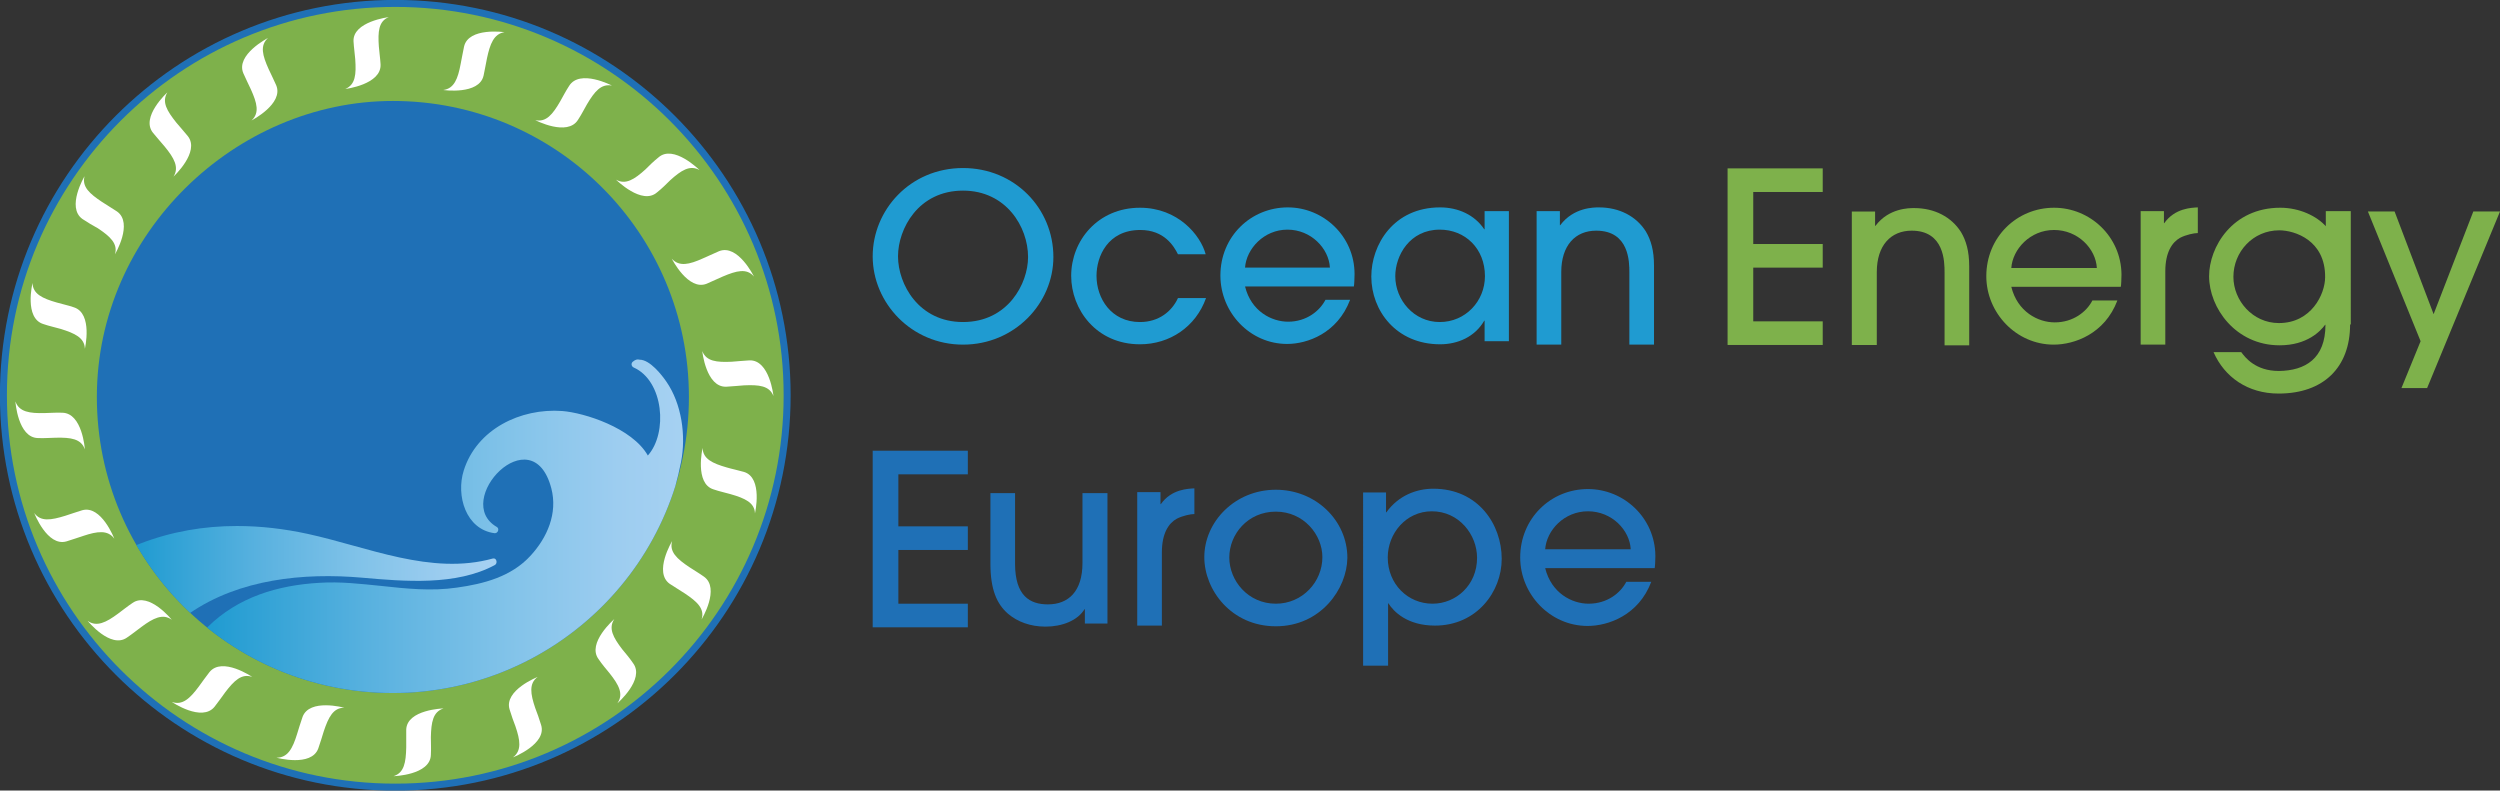 <?xml version="1.0" encoding="utf-8"?>
<!-- Generator: Adobe Illustrator 21.0.0, SVG Export Plug-In . SVG Version: 6.00 Build 0)  -->
<svg version="1.1" id="Layer_1" xmlns="http://www.w3.org/2000/svg" xmlns:xlink="http://www.w3.org/1999/xlink" x="0px" y="0px"
	 viewBox="0 0 730.5 231" style="enable-background:new 0 0 730.5 231;" xml:space="preserve">
<rect x="0" y="0" width="730.5" height="231" fill="#333333" stroke="none"/>
<style type="text/css">
	.st0{fill:#1F9BD1;}
	.st1{fill:#7EB14B;}
	.st2{fill:#1F70B6;}
	.st3{fill:#7EB14B;stroke:#1F70B6;stroke-width:2.042;}
	.st4{fill:#FFFFFF;}
	.st5{clip-path:url(#XMLID_3_);}
	.st6{fill:url(#SVGID_1_);}
	.st7{fill:url(#SVGID_2_);}
	.st8{fill:none;}
</style>
<path class="st0" d="M281.4,100.7c-15.1,0-26.4-12.2-26.4-25.8c0-13.5,10.9-25.8,26.4-25.8c15.1,0,26.4,11.8,26.4,26
	C307.8,88.6,296.5,100.7,281.4,100.7z M281.4,55.7c-13.1,0-19,11.2-19,19.2c0,8.1,6,19.2,19,19.2c13.1,0,19-11.2,19-19
	C300.4,66.3,294,55.7,281.4,55.7z"/>
<path class="st0" d="M344.2,74.3c-1.2-2.4-4-7.1-11-7.1c-9.5,0-12.8,7.7-12.8,13.4c0,6.6,4.3,13.5,12.7,13.5c5.5,0,9.3-3.1,11.1-7
	h8.2c-3,8.4-10.6,13.5-19.3,13.5c-12.8,0-20.1-10.2-20.1-20c0-10.3,7.8-19.9,20.1-19.9c11.1,0,17.7,8,19.2,13.6H344.2z"/>
<path class="st0" d="M363.8,83.7c1.8,7.3,7.8,10.3,12.6,10.3c5.3,0,9.2-3.1,10.9-6.4h7.2c-3.7,9.8-12.5,12.9-18.4,12.9
	c-10.9,0-19.5-9.2-19.5-20c0-11.4,8.9-19.9,19.7-19.9c10.4,0,19.5,8.4,19.5,19.5c0,1.2-0.1,3.2-0.2,3.6H363.8z M388.6,78.2
	c-0.3-5.6-5.5-11.1-12.4-11.1c-6.9,0-12,5.6-12.4,11.1H388.6z"/>
<path class="st0" d="M433.8,99.6v-5.9h-0.1c-2.7,4.7-7.7,6.9-12.9,6.9c-12.8,0-20.1-9.8-20.1-19.8c0-9.3,6.5-20.2,20.1-20.2
	c5.3,0,10.1,2.2,12.9,6.4h0.1v-5.3h7.1v38H433.8z M420.7,67.1c-8.8,0-13,7.6-13,13.6c0,6.9,5.4,13.4,13,13.4
	c7.5,0,13.2-6.1,13.2-13.4C433.9,72.6,428.1,67.1,420.7,67.1z"/>
<path class="st0" d="M476.1,100.7V79.6c0-3,0-12.2-9.7-12.2c-6.1,0-10.2,4.3-10.2,12.1v21.2H449v-39h6.8v4.1h0.1
	c3.9-5.2,9.8-5.2,11.3-5.2c6,0,10.9,2.6,13.7,7c1.5,2.5,2.4,5.6,2.4,10v23.1H476.1z"/>
<path class="st1" d="M504.8,100.8V49.2h27.8v6.9h-20.3v15.2h20.3v6.9h-20.3v15.7h20.3v6.9H504.8z"/>
<path class="st1" d="M568.2,100.8V79.6c0-3,0-12.2-9.6-12.2c-6.1,0-10.2,4.3-10.2,12.1v21.3h-7.3v-39h6.8v4.2h0.1
	c3.9-5.2,9.8-5.2,11.3-5.2c6,0,10.9,2.6,13.7,7c1.5,2.5,2.4,5.6,2.4,10v23.1H568.2z"/>
<path class="st1" d="M587.7,83.8c1.8,7.3,7.8,10.4,12.7,10.4c5.4,0,9.3-3.1,11-6.4h7.3c-3.7,9.8-12.6,12.9-18.6,12.9
	c-11,0-19.7-9.3-19.7-20c0-11.4,8.9-20,19.8-20c10.5,0,19.6,8.4,19.7,19.5c0,1.2-0.1,3.2-0.2,3.6H587.7z M612.7,78.3
	c-0.3-5.6-5.5-11.1-12.5-11.1c-7,0-12.1,5.6-12.5,11.1H612.7z"/>
<path class="st1" d="M625.5,100.8V61.7h6.8v3.5h0.1c3.1-4.4,8-4.5,9.8-4.6v7.5c-1.1,0-3.5,0.5-5.2,1.4c-2.3,1.3-4.3,4.2-4.3,9.8
	v21.4H625.5z"/>
<path class="st1" d="M686.7,94.8c0,12.5-7.7,20.2-20.9,20.2c-9,0-15.8-4.8-19-12.1h8.1c1.1,1.5,4.1,5.5,11,5.5
	c7.7-0.1,13.6-3.6,13.6-13.5h-0.1c-1.3,1.8-5.2,6-13.3,6c-12.8,0-20.6-10.9-20.6-20.2c0-8.5,6.8-20,20.8-20c5.7,0,10.7,2.5,13.3,5.4
	v-4.4h7.3V94.8z M666,67.3c-7.7,0-13.4,6.3-13.4,13.6c0,6.9,5.6,13.5,13.3,13.5c9.5,0,13.5-8.5,13.5-13.4
	C679.5,70.2,670.5,67.3,666,67.3z"/>
<path class="st1" d="M709.2,113.4h-7.5l5.6-13.7l-15.4-37.9h7.8l11.4,30l11.6-30h7.8L709.2,113.4z"/>
<path class="st2" d="M255,183.3v-51.6h27.8v6.9h-20.3v15.2h20.3v6.9h-20.3v15.7h20.3v6.9H255z"/>
<path class="st2" d="M296.6,144.1v20.6c0,9.4,4.3,11.9,9.6,11.9c6,0,10.1-3.8,10.1-12.1v-20.4h7.3v38.1H317V178h-0.1
	c-2,3.3-6.5,5.1-11.4,5.1c-4.4,0-8.2-1.4-11-3.8c-3.2-2.8-5.1-7-5.1-14.6v-20.6H296.6z"/>
<path class="st2" d="M332.3,182.9v-39.1h6.8v3.5h0.1c3.1-4.4,8-4.5,9.8-4.6v7.5c-1.1,0-3.5,0.5-5.2,1.4c-2.3,1.3-4.3,4.2-4.3,9.8
	v21.4H332.3z"/>
<path class="st2" d="M372.8,183c-13,0-20.9-10.6-20.9-20.2c0-10.3,8.9-19.7,20.9-19.7c11.7,0,20.9,9,20.9,19.9
	C393.6,172.1,385.9,183,372.8,183z M372.8,149.5c-8.2,0-13.6,6.6-13.6,13.4c0,6.8,5.5,13.5,13.6,13.5c7.8,0,13.6-6.4,13.6-13.6
	C386.4,156.2,380.9,149.5,372.8,149.5z"/>
<path class="st2" d="M398.4,143.9h6.6v5.8h0.1c3.5-4.9,8.8-6.9,13.7-6.9c13.1,0,20,10.4,20,20.5c0,9.6-7.3,19.5-19.5,19.5
	c-8.1,0-12.1-4.1-13.6-6.5h-0.1v18.2h-7.3V143.9z M418.4,149.4c-7.6,0-12.9,6.5-12.9,13.5c0,7.7,5.8,13.5,13.1,13.5
	c6.8,0,13-5.4,13-13.4C431.6,156.2,426.3,149.4,418.4,149.4z"/>
<path class="st2" d="M451.5,166c1.8,7.3,7.8,10.4,12.7,10.4c5.4,0,9.3-3.1,11-6.4h7.3c-3.7,9.8-12.6,12.9-18.6,12.9
	c-11,0-19.7-9.3-19.7-20c0-11.4,8.9-20,19.8-20c10.5,0,19.6,8.4,19.7,19.5c0,1.2-0.1,3.2-0.2,3.6H451.5z M476.5,160.5
	c-0.3-5.6-5.5-11.1-12.5-11.1c-7,0-12.1,5.6-12.5,11.1H476.5z"/>
<g>
	<path class="st3" d="M115.5,230c63.2,0,114.5-51.2,114.5-114.5C230,52.3,178.7,1,115.5,1C52.3,1,1,52.3,1,115.5
		C1,178.7,52.3,230,115.5,230"/>
	<path class="st4" d="M142.3,17L142.3,17c-0.3,1.4-0.6,3.3-1,5.1c-1.3,5.7-11.8,4.2-11.8,4.2c3.2-0.4,4.3-3.3,5.1-7.6
		c0.3-1.4,0.6-3.3,1-5.1c1.3-5.7,11.8-4.2,11.8-4.2C144.3,9.9,143.2,12.8,142.3,17"/>
	<g>
		<defs>
			<path id="XMLID_1_" d="M114.8,202.5c47.2,0,86.5-38.1,86.5-86.5c0-47.8-38.7-86.5-86.5-86.5c-46,0-86.5,38.7-86.5,86.5
				C28.3,163.8,67,202.5,114.8,202.5"/>
		</defs>
		<use xlink:href="#XMLID_1_"  style="overflow:visible;fill:#1F70B6;"/>
		<clipPath id="XMLID_3_">
			<use xlink:href="#XMLID_1_"  style="overflow:visible;"/>
		</clipPath>
		<g class="st5">
			<linearGradient id="SVGID_1_" gradientUnits="userSpaceOnUse" x1="39.418" y1="166.527" x2="145.084" y2="166.527">
				<stop  offset="0" style="stop-color:#1F9BD1"/>
				<stop  offset="0.337" style="stop-color:#58B1DF"/>
				<stop  offset="0.633" style="stop-color:#82C3E9"/>
				<stop  offset="0.863" style="stop-color:#9DCDF0"/>
				<stop  offset="1" style="stop-color:#A6D1F2"/>
			</linearGradient>
			<path class="st6" d="M39.5,159.4c-0.5,0.2,0.5,0.4,0.8,0.9c3.9,6.8,8.6,13,14.1,18.6c0.4,0.4,0.5,0.7,1,0.3
				c14.5-10,33.3-11.9,50.4-10.4c12.4,1.1,27.5,2.4,38.8-3.7c0.9-0.5,0.5-2.2-0.6-1.9c-18,5-36.6-3.4-54.1-7.2
				c-6.9-1.5-13.8-2.3-20.7-2.3c-9.6,0-19.1,1.6-28.4,5.2"/>
			<linearGradient id="SVGID_2_" gradientUnits="userSpaceOnUse" x1="60.418" y1="154.125" x2="199.727" y2="154.125">
				<stop  offset="0" style="stop-color:#1F9BD1"/>
				<stop  offset="0.337" style="stop-color:#58B1DF"/>
				<stop  offset="0.633" style="stop-color:#82C3E9"/>
				<stop  offset="0.863" style="stop-color:#9DCDF0"/>
				<stop  offset="1" style="stop-color:#A6D1F2"/>
			</linearGradient>
			<path class="st7" d="M184.9,105.7c-0.6,0.5-0.4,1.4,0.3,1.7c8.7,3.9,10,19.1,4.1,25.7c-4.6-8.1-18.6-12.5-25-13
				c-12.2-0.9-25,5.3-28.8,17.4c-2.3,7.3,0.6,17.2,9,18.3c1,0.1,1.5-1.3,0.7-1.8c-13.3-7.6,10.3-32.6,15.9-11.3
				c1.9,7.3-1.2,14.4-6.1,19.7c-5.6,6.1-13.6,8.2-21.5,9.3c-7.5,1.1-14.8,0.3-22.2-0.5c-6-0.6-11.9-1.3-18-0.9
				c-12.2,0.7-23.8,4.2-32.6,12.9c-0.5,0.5-0.5,1.2,0.1,1.6c32.1,25,76.6,25.1,108.3-0.9c7.4-6.1,15-13.7,19.6-21.9
				c5.4-9.5,8.3-16.9,10.3-27c1.5-7.7,0.2-17-4.3-23.5c-1.3-1.9-4.8-6.4-7.8-6.4C186.2,104.9,185.6,105.1,184.9,105.7"/>
		</g>
	</g>
	<path class="st4" d="M171.5,30.5L171.5,30.5c-0.7,1.2-1.6,3-2.6,4.5c-3.1,5-12.5,0.1-12.5,0.1c3.2,0.7,5.1-1.7,7.3-5.5
		c0.7-1.2,1.6-3,2.6-4.5c3.1-5,12.5-0.1,12.5-0.1C175.6,24.4,173.7,26.8,171.5,30.5"/>
	<path class="st4" d="M195.8,52.7L195.8,52.7c-1,1-2.4,2.4-3.8,3.5c-4.4,3.9-12-3.7-12-3.7c2.8,1.6,5.4-0.1,8.6-3
		c1-1,2.4-2.4,3.8-3.5c4.4-3.9,12,3.7,12,3.7C201.6,48.1,199,49.8,195.8,52.7"/>
	<path class="st4" d="M211.2,80.8L211.2,80.8c-1.3,0.6-3.1,1.4-4.7,2.1c-5.4,2.2-10.2-7.3-10.2-7.3c2.2,2.4,5.1,1.7,9.1-0.1
		c1.3-0.6,3.1-1.4,4.7-2.1c5.5-2.2,10.2,7.4,10.2,7.4C218.2,78.3,215.2,79.1,211.2,80.8"/>
	<path class="st4" d="M217.4,112.6L217.4,112.6c-1.4,0.1-3.4,0.3-5.2,0.4c-5.9,0.2-7-10.4-7-10.4c1.2,3,4.2,3.3,8.6,3.1
		c1.4-0.1,3.4-0.3,5.2-0.4c5.9-0.2,7,10.4,7,10.4C224.8,112.7,221.8,112.4,217.4,112.6"/>
	<path class="st4" d="M213.5,144.4L213.5,144.4c-1.3-0.4-3.3-0.8-5-1.4c-5.6-1.7-3.2-12.1-3.2-12.1c0.1,3.2,2.9,4.5,7.1,5.7
		c1.3,0.4,3.3,0.8,5,1.3c5.6,1.7,3.2,12.1,3.2,12.1C220.5,146.9,217.7,145.6,213.5,144.4"/>
	<path class="st4" d="M200.1,173.4L200.1,173.4c-1.2-0.8-2.9-1.8-4.4-2.8c-4.8-3.4,0.7-12.5,0.7-12.5c-0.9,3.1,1.4,5.2,5,7.6
		c1.2,0.8,2.9,1.8,4.3,2.8c4.8,3.4-0.7,12.5-0.7,12.5C206,177.9,203.7,175.8,200.1,173.4"/>
	<path class="st4" d="M178.1,196.7L178.1,196.7c-0.9-1.1-2.2-2.6-3.2-4.1c-3.5-4.7,4.6-11.7,4.6-11.7c-1.8,2.7-0.3,5.4,2.3,8.8
		c0.9,1.1,2.2,2.6,3.2,4.1c3.5,4.7-4.6,11.7-4.6,11.7C182.3,202.8,180.8,200.1,178.1,196.7"/>
	<path class="st4" d="M150.6,212.2L150.6,212.2c-0.5-1.3-1.2-3.2-1.7-4.9c-1.7-5.6,8.2-9.5,8.2-9.5c-2.6,1.9-2.1,5-0.7,9.1
		c0.5,1.3,1.2,3.2,1.7,4.9c1.8,5.6-8.2,9.5-8.2,9.5C152.5,219.3,152,216.3,150.6,212.2"/>
	<path class="st4" d="M118.7,218.4L118.7,218.4c0-1.4,0-3.4,0-5.2c0.2-5.9,10.9-6.2,10.9-6.2c-3.1,1-3.6,4-3.7,8.4
		c0,1.4,0.1,3.4,0,5.2c-0.2,5.9-10.9,6.2-10.9,6.2C118.1,225.8,118.6,222.8,118.7,218.4"/>
	<path class="st4" d="M86.8,214.5L86.8,214.5c0.4-1.3,1-3.3,1.6-5c2-5.5,12.2-2.7,12.2-2.7c-3.2,0-4.6,2.7-6,6.9
		c-0.4,1.3-1,3.3-1.6,5c-2,5.5-12.2,2.7-12.2,2.7C84.1,221.4,85.5,218.7,86.8,214.5"/>
	<path class="st4" d="M58.1,200.6L58.1,200.6c0.8-1.1,2-2.8,3.1-4.2c3.7-4.6,12.5,1.4,12.5,1.4c-3.1-1.1-5.3,1.1-7.9,4.5
		c-0.8,1.1-2,2.8-3.1,4.2c-3.7,4.6-12.5-1.4-12.5-1.4C53.3,206.2,55.5,204.1,58.1,200.6"/>
	<path class="st4" d="M34.5,179.3L34.5,179.3c1.1-0.8,2.7-2.1,4.2-3.1c4.8-3.4,11.5,4.9,11.5,4.9c-2.6-1.9-5.4-0.5-8.9,2.1
		c-1.1,0.8-2.7,2.1-4.2,3.1c-4.8,3.4-11.5-4.9-11.5-4.9C28.2,183.3,31,181.9,34.5,179.3"/>
	<path class="st4" d="M19.1,150.7L19.1,150.7c1.3-0.4,3.2-1.1,4.9-1.6c5.6-1.6,9.4,8.3,9.4,8.3c-1.9-2.6-4.9-2.2-9.1-0.8
		c-1.3,0.4-3.2,1.1-4.9,1.6c-5.6,1.6-9.4-8.3-9.4-8.3C11.9,152.5,14.9,152,19.1,150.7"/>
	<path class="st4" d="M16.6,88.4L16.6,88.4c1.3,0.4,3.3,0.8,5,1.4c5.6,1.8,3.2,12.1,3.2,12.1c-0.1-3.2-2.9-4.5-7.1-5.8
		c-1.3-0.4-3.3-0.8-5-1.4C7,93,9.5,82.7,9.5,82.7C9.6,85.9,12.4,87.2,16.6,88.4"/>
	<path class="st4" d="M29.8,59L29.8,59c1.2,0.8,2.9,1.8,4.4,2.8c4.8,3.4-0.6,12.5-0.6,12.5c0.9-3.1-1.4-5.2-5-7.6
		C27.3,66,25.6,65,24.1,64c-4.8-3.4,0.6-12.5,0.6-12.5C23.9,54.6,26.2,56.6,29.8,59"/>
	<path class="st4" d="M51.5,35.8L51.5,35.8c0.9,1.1,2.2,2.5,3.4,4c3.6,4.6-4.2,11.8-4.2,11.8c1.7-2.7,0.2-5.4-2.6-8.8
		c-0.9-1.1-2.2-2.5-3.4-4C41,34.2,48.9,27,48.9,27C47.2,29.8,48.8,32.4,51.5,35.8"/>
	<g>
		<path class="st8" d="M73.5,35.2"/>
		<g>
			<path class="st4" d="M78.5,20.2L78.5,20.2c0.6,1.3,1.5,3.1,2.2,4.7c2.3,5.4-7.2,10.3-7.2,10.3c2.4-2.2,1.6-5.1-0.2-9.1
				c-0.6-1.3-1.5-3.1-2.2-4.7c-2.3-5.4,7.2-10.3,7.2-10.3C75.9,13.3,76.7,16.2,78.5,20.2"/>
		</g>
	</g>
	<path class="st4" d="M110.7,13.6L110.7,13.6c0.1,1.4,0.4,3.4,0.5,5.2c0.3,5.9-10.3,7.2-10.3,7.2c3-1.3,3.2-4.3,2.9-8.7
		c-0.1-1.4-0.4-3.4-0.5-5.2C103,6.3,113.6,5,113.6,5C110.6,6.2,110.4,9.3,110.7,13.6"/>
	<path class="st4" d="M13,120.7L13,120.7c1.4,0,3.4-0.2,5.2-0.1c5.9,0.1,6.6,10.7,6.6,10.7c-1.1-3.1-4.1-3.5-8.5-3.4
		c-1.4,0-3.4,0.2-5.2,0.1c-5.9-0.1-6.6-10.7-6.6-10.7C5.6,120.4,8.7,120.8,13,120.7"/>
</g>
</svg>
